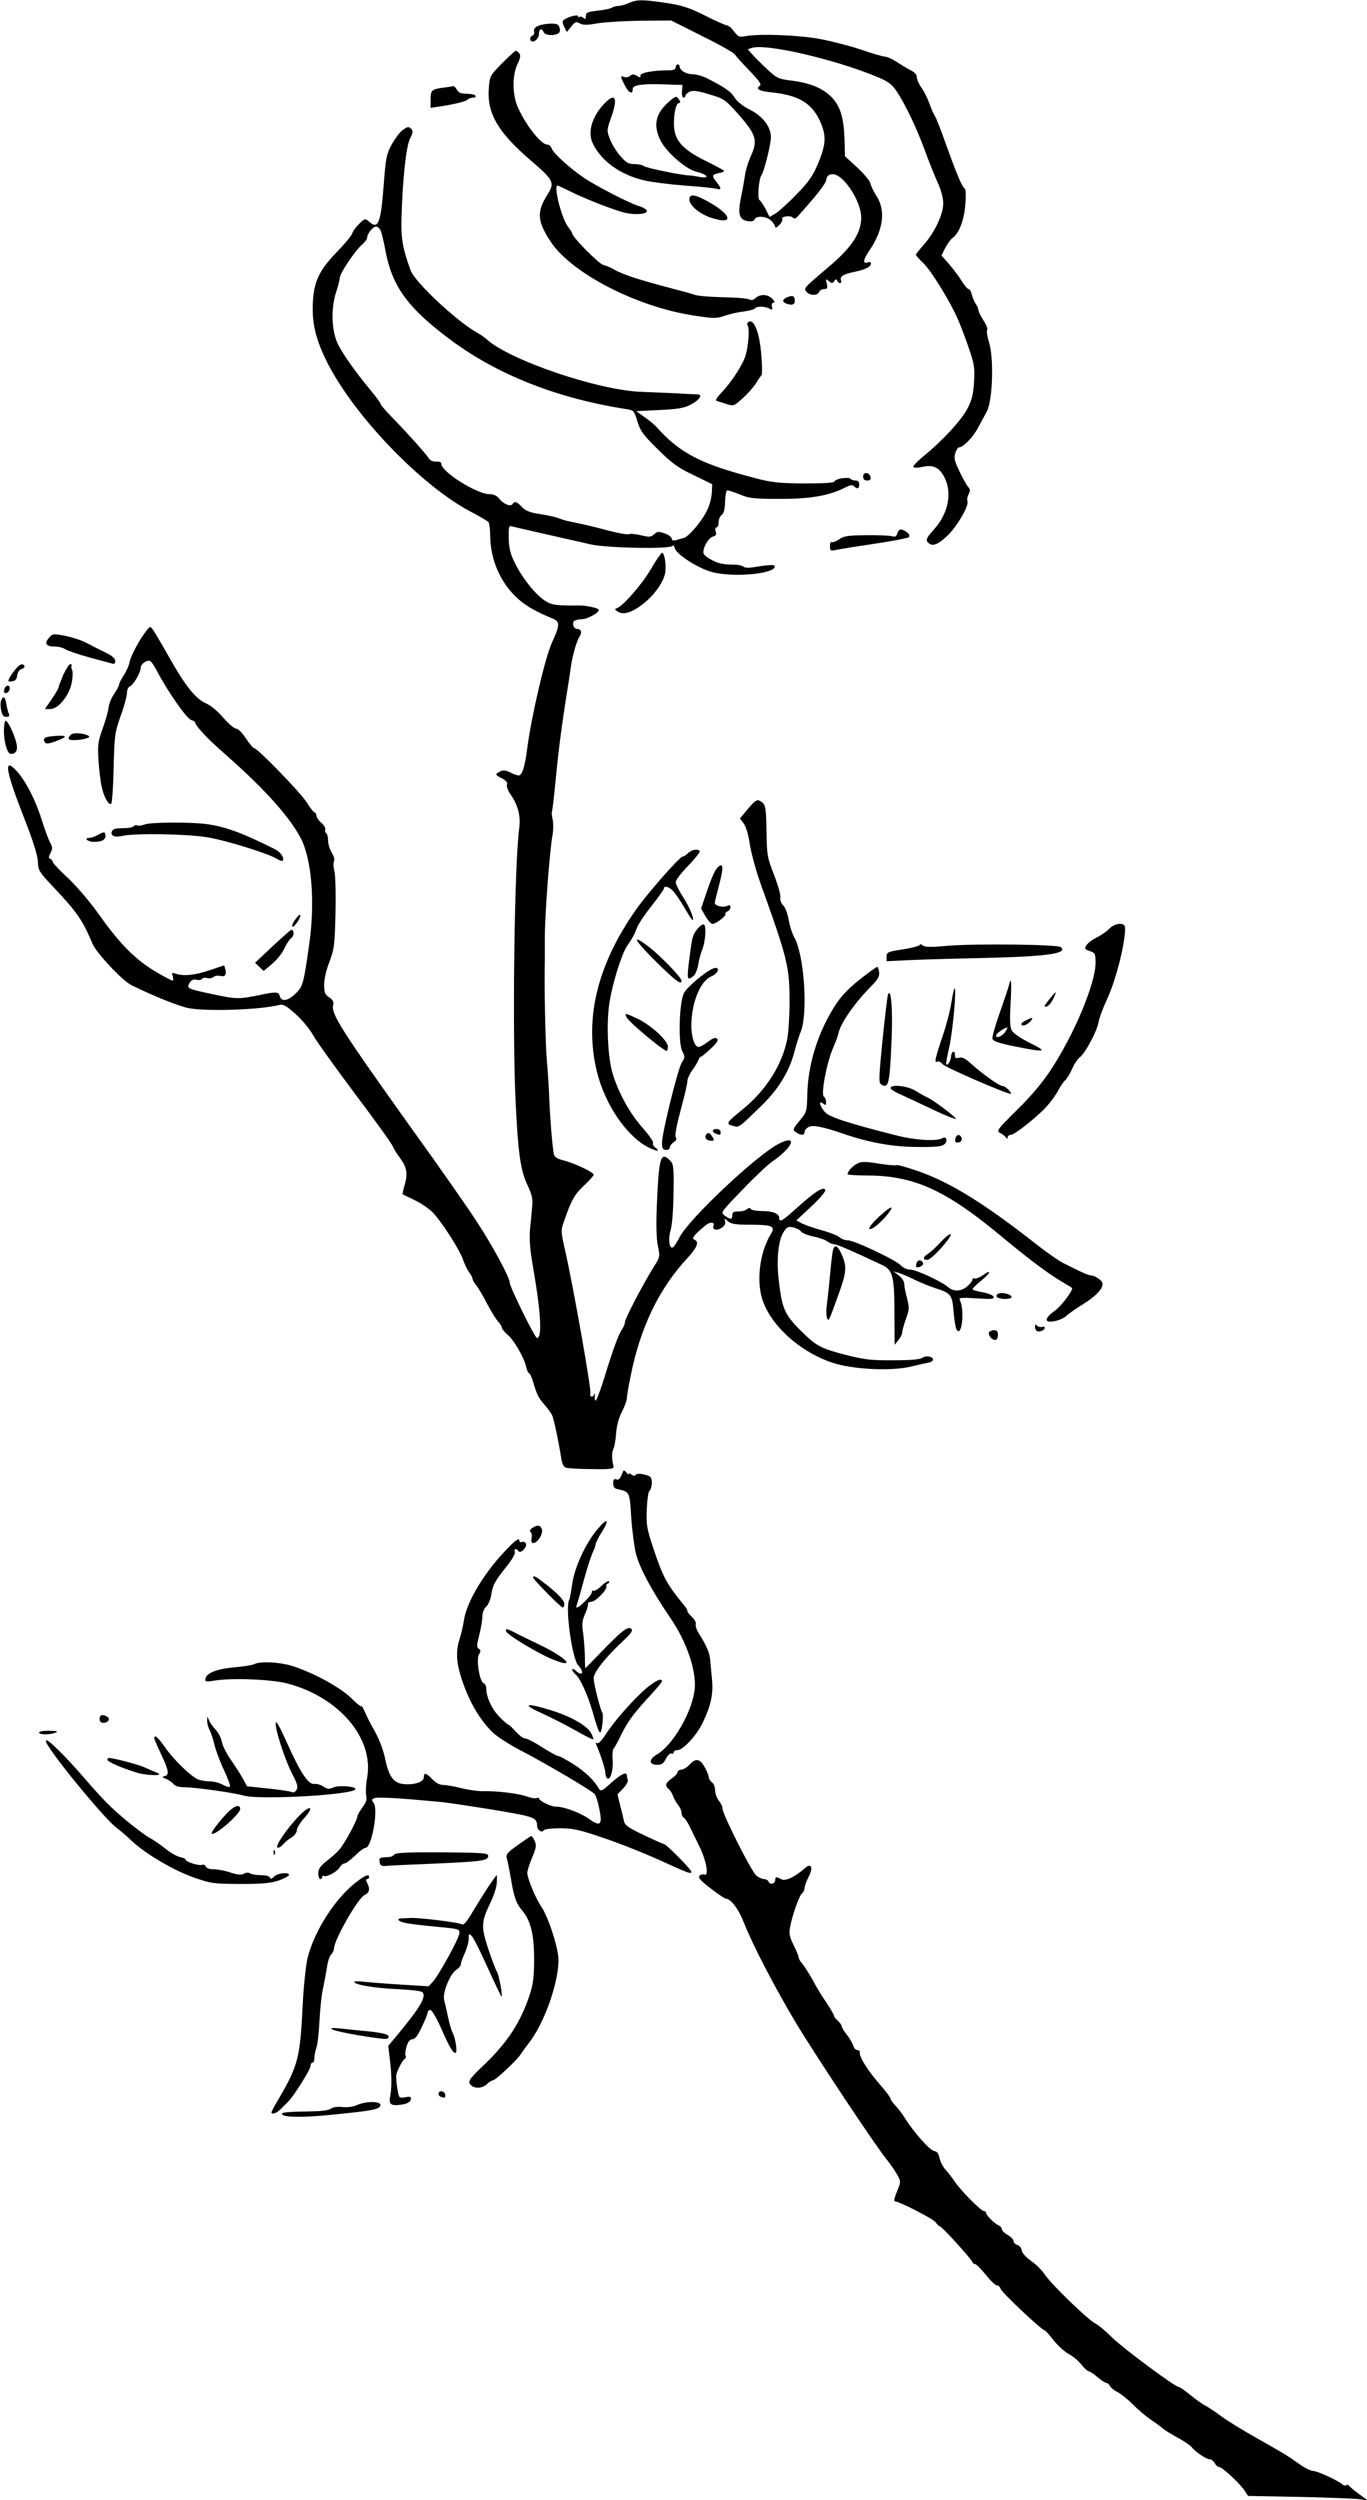 <?xml version="1.0" standalone="no"?>
<!DOCTYPE svg PUBLIC "-//W3C//DTD SVG 20010904//EN"
 "http://www.w3.org/TR/2001/REC-SVG-20010904/DTD/svg10.dtd">
<svg version="1.0" xmlns="http://www.w3.org/2000/svg"
 width="700pt" height="1280pt" viewBox="0 0 700 1280"
 preserveAspectRatio="xMidYMid meet">
<g transform="translate(0,1280) scale(0.1,-0.1)"
fill="#000000" stroke="none">
<path d="M3221 12785 c-18 -8 -42 -15 -52 -15 -11 0 -27 -4 -37 -10 -9 -5 -43
-12 -74 -15 -50 -6 -58 -9 -58 -27 0 -16 -3 -18 -13 -9 -8 6 -17 8 -20 4 -4
-3 -7 -2 -7 4 0 13 -73 -10 -78 -25 -2 -6 2 -21 9 -33 l12 -23 22 28 c20 25
25 27 44 16 17 -9 39 -9 94 1 39 6 140 12 223 13 l151 1 159 -80 c88 -43 163
-86 168 -95 5 -8 39 -46 75 -83 49 -51 62 -70 52 -76 -25 -16 -2 -28 61 -34
135 -14 204 -54 246 -145 34 -74 33 -118 -8 -217 -28 -66 -47 -94 -111 -160
-43 -44 -91 -88 -108 -98 l-30 -18 -20 40 c-12 22 -26 43 -32 47 -12 7 -3 111
11 129 11 14 42 133 47 181 7 57 -38 119 -110 154 -29 14 -61 39 -72 56 -23
36 -47 53 -142 102 -23 12 -58 22 -77 22 -33 0 -66 20 -66 41 0 5 -4 9 -10 9
-5 0 -10 -7 -10 -15 0 -11 -11 -15 -37 -15 -77 0 -143 -12 -143 -26 0 -11 -4
-12 -19 -2 -15 9 -23 9 -34 0 -8 -7 -22 -10 -31 -6 -21 8 -20 3 5 -46 20 -38
39 -45 39 -15 0 20 49 27 160 23 l95 -3 -3 -32 c-1 -18 2 -33 8 -33 5 0 10 5
10 10 0 6 10 15 23 21 16 7 41 4 99 -14 75 -22 81 -26 148 -101 91 -103 101
-134 67 -210 -14 -30 -29 -77 -32 -103 -4 -27 -13 -78 -21 -115 -17 -84 -8
-114 35 -120 19 -3 32 0 35 9 9 21 66 16 87 -9 11 -11 19 -26 19 -31 0 -6 9
-1 21 11 11 12 18 26 15 31 -8 13 41 20 54 7 7 -7 14 -6 23 4 101 113 146 169
148 190 3 18 11 26 30 28 54 6 149 -136 149 -222 0 -79 -48 -152 -165 -251
-132 -112 -131 -111 -115 -129 16 -20 56 -21 64 -1 3 8 15 15 26 15 17 0 19 4
14 28 -7 25 -6 26 10 13 15 -13 19 -13 28 0 7 11 11 11 15 2 7 -18 26 -16 20
1 -8 21 10 32 72 45 55 12 81 25 81 43 0 6 -7 8 -15 5 -28 -11 -26 13 6 59 73
107 86 207 36 283 -13 20 -27 48 -30 63 -4 14 -35 51 -69 82 l-61 56 -2 73
c-3 123 -21 183 -68 231 -48 47 -111 72 -209 84 -62 8 -71 12 -120 58 -29 27
-63 61 -76 76 l-23 26 22 7 c72 23 421 -58 637 -147 58 -24 78 -38 101 -72 43
-62 104 -189 145 -301 20 -55 50 -130 66 -166 19 -41 30 -82 30 -110 0 -56
-43 -148 -99 -211 -22 -25 -41 -49 -41 -52 0 -4 17 -23 39 -44 40 -39 135
-193 175 -284 13 -29 38 -95 56 -147 29 -84 32 -103 28 -175 -4 -63 -11 -93
-33 -136 -31 -60 -126 -164 -223 -243 -34 -28 -59 -54 -55 -58 5 -5 25 -4 47
1 50 11 81 -1 105 -41 50 -81 31 -193 -45 -278 -38 -42 -44 -54 -34 -66 21
-25 49 -17 100 31 51 48 113 155 104 179 -3 7 0 23 6 35 9 17 9 25 -3 38 -8 9
-28 46 -45 81 -25 53 -28 68 -20 92 5 16 14 29 20 29 20 0 71 52 95 98 14 26
35 65 47 87 29 56 36 270 11 351 -9 29 -14 58 -10 64 4 6 -5 29 -19 50 -14 22
-26 45 -26 53 0 7 -6 21 -14 32 -7 11 -16 32 -20 48 -3 15 -11 27 -16 27 -5 0
-22 19 -36 43 -15 23 -44 62 -65 86 l-38 43 19 38 c11 21 28 45 38 52 33 24
59 90 65 170 4 46 3 79 -3 83 -14 8 -43 79 -97 229 -25 72 -51 137 -57 144 -5
8 -18 36 -27 63 -10 27 -28 63 -41 81 -13 18 -23 42 -23 53 0 13 -12 26 -33
36 -18 9 -50 29 -72 43 -22 14 -48 26 -58 26 -10 0 -65 16 -123 36 -57 19
-153 44 -214 55 -111 20 -306 27 -377 14 -32 -6 -38 -4 -59 24 -12 17 -29 31
-36 31 -7 0 -57 22 -112 50 -82 41 -116 52 -200 65 -123 18 -147 18 -190 0z"/>
<path d="M2753 12666 c-15 -7 -21 -17 -18 -27 3 -9 -1 -19 -10 -22 -8 -4 -12
-13 -9 -21 9 -23 44 3 44 31 0 26 15 31 24 8 6 -16 52 -20 75 -6 8 5 11 16 6
30 -5 17 -14 21 -48 20 -23 -1 -52 -6 -64 -13z"/>
<path d="M2571 12476 c-62 -63 -63 -65 -68 -128 -10 -127 46 -224 212 -367
122 -105 127 -115 88 -178 -56 -88 -52 -137 18 -242 108 -162 444 -334 736
-377 97 -15 112 -15 153 -1 25 9 69 19 97 22 29 4 55 11 59 16 7 12 51 12 74
-1 15 -8 17 -6 13 10 -3 12 0 20 7 20 9 0 7 7 -5 20 -22 24 -62 26 -86 4 -11
-10 -23 -13 -31 -7 -7 4 -51 9 -98 10 -118 3 -172 8 -190 16 -8 3 -69 20 -135
37 -144 38 -230 66 -270 90 -16 10 -42 20 -56 24 -23 5 -159 143 -159 161 0 4
-9 18 -20 32 -34 43 -77 213 -55 213 3 0 31 -13 63 -29 82 -41 229 -98 285
-111 60 -13 123 -4 107 15 -6 7 -23 16 -38 20 -40 10 -217 101 -281 144 -75
51 -158 127 -166 151 -4 11 -14 20 -24 20 -31 0 -113 105 -151 195 -27 63 -27
162 0 217 15 31 17 45 9 55 -6 7 -14 13 -18 13 -4 0 -35 -29 -70 -64z"/>
<path d="M2268 12351 c-58 -8 -63 -13 -63 -63 l0 -40 40 6 c73 10 139 26 149
36 6 6 18 10 29 10 10 0 15 5 12 10 -3 6 -24 10 -45 10 -29 0 -42 5 -50 20 -6
11 -14 19 -18 19 -4 -1 -28 -5 -54 -8z"/>
<path d="M3425 12279 c-68 -60 -81 -119 -44 -196 29 -60 129 -148 184 -162 58
-14 74 -37 19 -27 -21 4 -46 8 -54 8 -37 0 -225 39 -234 48 -5 5 -27 10 -47
10 -31 0 -43 7 -73 42 -20 22 -43 61 -53 86 -16 43 -16 47 5 106 38 106 24
136 -35 74 -62 -66 -85 -145 -58 -201 43 -92 143 -163 266 -191 35 -8 127 -20
204 -26 77 -5 150 -13 163 -16 27 -8 28 0 2 33 -27 34 -25 39 12 47 17 3 28 9
25 13 -4 3 -48 27 -99 52 -104 52 -146 95 -155 159 -7 55 5 130 22 134 11 2
11 6 0 21 -12 17 -15 16 -50 -14z"/>
<path d="M2058 12131 c-13 -11 -37 -43 -53 -72 -26 -49 -30 -68 -41 -217 -15
-189 -28 -219 -76 -175 -17 15 -20 15 -48 -12 -16 -16 -33 -38 -36 -49 -3 -12
-37 -52 -74 -91 -94 -95 -123 -156 -128 -265 -5 -100 13 -178 63 -284 131
-277 489 -653 750 -788 44 -23 83 -46 87 -52 4 -6 8 -36 8 -66 1 -126 52 -244
143 -326 43 -38 94 -67 180 -102 35 -15 34 -33 -7 -123 -35 -77 -104 -373
-126 -539 -12 -95 -26 -140 -45 -140 -6 0 -26 7 -43 16 -24 11 -36 13 -52 4
-26 -14 -26 -17 11 -35 20 -11 29 -21 25 -32 -3 -8 4 -28 15 -45 41 -57 56
-114 48 -176 -25 -183 -36 -1037 -19 -1397 13 -269 25 -356 61 -432 23 -49 28
-71 24 -110 -2 -26 -7 -79 -11 -118 -4 -51 0 -103 16 -195 40 -230 47 -360 20
-360 -11 0 -140 262 -140 284 0 26 -88 190 -170 314 -44 68 -192 280 -329 470
-365 511 -416 592 -405 636 4 17 -1 27 -20 40 -22 14 -26 24 -26 65 0 29 11
77 27 117 24 64 27 83 31 249 2 104 0 196 -6 217 -5 19 -6 41 -2 48 5 8 0 26
-11 44 -10 17 -19 45 -19 63 0 17 -4 34 -10 38 -5 3 -7 11 -4 18 2 7 -7 23
-21 35 -14 12 -25 29 -25 37 0 8 -4 15 -8 15 -5 0 -24 24 -42 53 -34 53 -252
277 -269 277 -5 0 -24 23 -42 50 -19 29 -40 50 -50 50 -10 0 -39 25 -65 55
-27 32 -64 63 -89 74 -54 24 -106 89 -191 240 -36 64 -72 125 -80 136 -15 20
-15 20 -35 -5 -35 -45 -79 -127 -86 -161 -3 -18 -17 -48 -30 -67 -12 -19 -23
-40 -23 -46 0 -6 -12 -29 -26 -49 -14 -21 -27 -53 -28 -70 -2 -18 -15 -65 -30
-106 -24 -66 -26 -85 -22 -160 3 -47 10 -108 16 -135 11 -56 38 -103 50 -90 4
5 10 88 12 184 4 166 6 180 36 265 18 49 32 102 32 117 0 16 7 31 15 34 18 7
55 70 55 94 0 21 34 45 51 35 5 -4 20 -26 32 -49 58 -110 154 -247 178 -253
11 -3 19 -9 19 -14 0 -5 15 -26 33 -45 32 -36 51 -54 141 -134 186 -165 308
-302 365 -409 57 -107 75 -326 45 -541 -29 -206 -33 -222 -71 -257 -39 -38
-72 -43 -80 -13 -6 23 -17 24 -103 6 -109 -22 -118 -22 -245 5 -126 27 -131
29 -114 57 9 15 20 20 35 16 12 -3 25 -1 28 4 3 6 15 8 26 5 11 -3 26 -1 33 5
7 6 22 9 34 6 25 -7 34 5 27 33 l-6 21 -71 -24 c-76 -26 -136 -33 -176 -19
-21 7 -23 6 -16 -14 3 -11 3 -21 -2 -21 -5 0 -43 20 -85 45 -100 58 -187 145
-288 289 -49 69 -115 146 -161 190 -44 40 -79 78 -79 84 0 6 -6 12 -12 15 -10
3 -10 9 0 29 12 22 12 30 -2 56 -9 17 -28 68 -42 114 -32 102 -83 201 -128
250 -69 75 -59 8 36 -236 47 -119 71 -196 72 -228 2 -45 7 -53 82 -132 118
-125 147 -167 198 -288 19 -46 153 -189 198 -211 115 -57 250 -111 298 -119
102 -17 366 -7 460 17 20 5 36 -3 83 -46 32 -28 73 -77 90 -108 17 -31 114
-166 215 -301 102 -135 188 -255 193 -268 5 -13 21 -39 35 -57 37 -49 43 -82
27 -138 -8 -27 -13 -50 -11 -51 2 -1 29 -15 61 -30 32 -15 74 -44 94 -64 44
-46 139 -193 154 -241 7 -20 20 -48 30 -63 11 -14 19 -30 19 -36 0 -5 9 -21
20 -34 11 -14 36 -56 55 -94 20 -38 45 -78 56 -90 10 -11 19 -25 19 -31 0 -7
13 -22 28 -35 33 -27 86 -118 96 -165 4 -18 11 -33 15 -33 4 0 13 -19 20 -42
21 -70 28 -84 59 -119 16 -19 34 -43 39 -54 9 -18 34 -137 48 -227 4 -23 12
-39 23 -42 9 -3 69 -7 132 -7 94 -2 114 1 112 12 -10 39 -10 73 -1 91 5 10 12
47 14 81 3 39 14 80 30 110 14 27 25 58 25 69 0 11 9 64 20 117 50 248 145
444 290 600 51 56 62 84 35 95 -16 6 0 24 59 74 21 17 47 16 40 -2 -9 -22 15
-29 41 -12 17 11 22 22 18 34 -6 16 -5 16 14 0 16 -14 38 -18 114 -18 114 0
131 -8 107 -47 -53 -84 -74 -220 -49 -319 35 -138 190 -283 365 -341 107 -35
306 -44 406 -18 36 9 74 17 84 19 11 1 21 7 23 13 6 17 -36 26 -53 12 -10 -8
-57 -13 -147 -13 -112 -1 -148 3 -240 26 -136 35 -155 45 -239 128 -79 79 -93
111 -109 245 -14 110 -5 210 22 255 18 29 24 32 52 26 17 -4 35 -13 39 -21 5
-7 32 -19 62 -25 29 -6 62 -17 72 -25 11 -8 26 -15 35 -15 14 0 93 -34 248
-107 53 -26 61 -59 61 -245 l1 -163 19 24 c11 13 20 31 20 40 0 9 9 40 19 69
18 49 18 57 5 108 -8 30 -14 63 -14 74 0 10 -12 28 -27 40 l-28 21 25 -7 c14
-4 50 -19 80 -34 30 -15 80 -35 110 -45 80 -25 86 -34 93 -120 3 -40 10 -82
15 -91 26 -46 43 93 18 148 -7 15 0 16 85 11 76 -5 91 -4 87 8 -3 8 -27 18
-56 23 -29 5 -52 12 -52 16 0 4 20 24 46 45 50 41 53 60 5 25 -17 -11 -35 -18
-41 -15 -5 3 -10 0 -11 -7 0 -7 -13 -23 -29 -36 -32 -25 -68 -25 -97 0 -32 28
-162 88 -191 88 -17 0 -37 9 -48 21 -24 27 -239 129 -272 129 -14 0 -33 7 -42
15 -10 9 -50 25 -90 36 -40 11 -86 27 -102 35 l-30 16 77 72 c46 43 75 78 71
85 -11 17 -50 -8 -140 -88 -81 -73 -96 -82 -96 -56 0 22 -33 35 -89 35 -27 0
-53 5 -56 10 -5 8 -11 7 -21 -1 -8 -7 -28 -12 -44 -11 -23 0 -30 -4 -30 -19 0
-23 -9 -24 -38 -3 -23 16 -23 16 89 132 62 65 131 130 153 145 109 75 133 142
33 91 -113 -58 -461 -386 -507 -478 -14 -28 -30 -51 -36 -53 -18 -6 -23 47 -9
93 7 24 13 104 14 187 2 136 0 148 -19 167 -47 47 -56 13 -66 -220 -5 -113 -3
-182 5 -219 11 -54 11 -56 -20 -105 -53 -84 -149 -267 -149 -285 0 -9 -7 -26
-15 -37 -18 -27 -44 -96 -90 -246 -20 -65 -40 -118 -45 -118 -4 0 -6 10 -4 23
2 12 2 16 -2 10 -9 -21 -27 -15 -21 7 5 21 -86 536 -128 723 -24 106 -24 107
-5 160 36 104 53 133 101 178 27 25 49 50 49 55 0 13 -100 60 -157 74 -32 8
-44 17 -47 33 -7 34 -18 162 -23 277 -2 58 -8 150 -13 205 -7 79 -14 390 -10
510 0 11 0 65 0 120 0 110 25 443 39 518 5 27 5 63 1 82 -4 19 -6 36 -4 38 2
2 11 74 19 160 15 156 30 274 60 462 9 55 17 111 19 125 7 51 28 126 42 148
16 24 11 42 -11 42 -18 0 -28 32 -13 42 7 4 24 8 38 8 30 0 93 37 86 49 -6 9
-66 22 -101 21 -119 -1 -141 2 -178 27 -49 34 -111 112 -149 188 -24 47 -31
74 -33 127 -1 58 1 68 14 64 9 -3 88 -21 176 -41 88 -20 192 -43 230 -52 82
-19 405 -25 418 -8 4 6 10 1 13 -13 9 -30 113 -98 184 -119 100 -30 315 -14
327 24 5 13 -19 13 -90 2 -38 -7 -63 -7 -70 0 -7 5 -23 9 -37 10 -64 0 -88 5
-123 23 -21 10 -41 25 -44 34 -8 22 24 81 48 87 16 4 19 11 14 26 -4 12 -2 21
4 21 6 0 11 12 11 26 0 15 7 32 16 38 11 8 16 30 17 69 1 32 6 57 12 57 5 0
35 -10 65 -22 48 -20 74 -22 205 -22 154 -1 255 17 337 60 22 11 33 13 41 5
17 -17 27 -13 27 9 0 13 -7 20 -19 20 -11 0 -22 4 -25 8 -7 12 -77 2 -82 -12
-3 -8 -50 -11 -157 -11 -131 1 -166 5 -253 28 -280 73 -384 128 -505 264 -9
10 -36 32 -59 48 l-42 30 119 6 c93 4 127 10 159 27 45 23 65 52 36 53 -9 0
-55 2 -102 5 -47 2 -130 6 -185 8 -220 7 -676 162 -793 269 -12 11 -34 26 -51
35 -103 58 -315 256 -338 317 -40 109 -50 162 -47 265 5 200 24 373 44 411 14
27 16 39 7 48 -15 15 -20 14 -49 -8z m-108 -513 c5 -13 17 -61 25 -108 35
-179 116 -289 331 -449 241 -180 551 -302 905 -356 33 -5 37 -9 53 -63 15 -49
30 -69 104 -142 73 -72 103 -94 183 -132 l96 -47 -2 -43 c-1 -25 -11 -65 -24
-90 -25 -54 -94 -135 -119 -142 -9 -2 -27 -7 -39 -11 -16 -4 -23 -2 -23 7 0 8
-16 20 -36 27 -31 11 -38 11 -54 -4 -17 -15 -25 -16 -69 -5 -28 6 -55 9 -61 5
-5 -3 -52 5 -103 18 -50 14 -117 30 -147 36 -30 7 -62 13 -70 15 -8 2 -26 8
-40 13 -14 6 -56 15 -94 21 -53 8 -75 17 -93 36 -26 28 -38 32 -48 16 -10 -16
-46 -1 -68 26 -13 17 -29 24 -51 24 -64 0 -246 115 -246 155 0 9 -10 13 -26
12 -16 -1 -31 5 -38 16 -14 23 -111 131 -188 210 -32 33 -58 63 -58 67 0 5
-22 35 -48 67 -76 91 -142 183 -170 238 -34 66 -39 182 -11 269 11 32 19 66
19 74 0 22 75 134 110 166 17 14 30 32 30 39 0 20 30 57 46 57 8 0 19 -10 24
-22z"/>
<path d="M3530 11779 c0 -31 54 -76 115 -95 109 -35 106 11 -7 77 -76 44 -108
50 -108 18z"/>
<path d="M4033 11279 c-27 -10 -30 -24 -7 -33 29 -11 44 -6 44 13 0 26 -10 31
-37 20z"/>
<path d="M3833 11152 c-7 -4 -9 -13 -4 -20 10 -16 3 -104 -11 -152 -15 -48
-72 -136 -121 -187 -28 -30 -36 -43 -26 -46 8 -2 30 -9 51 -16 35 -11 37 -10
82 31 26 23 56 58 68 77 12 20 25 38 28 41 3 3 3 46 -1 95 -8 118 -37 195 -66
177z"/>
<path d="M4420 10361 c0 -15 6 -21 21 -21 14 0 19 5 17 17 -5 26 -38 29 -38 4z"/>
<path d="M4595 10069 c-5 -16 -12 -19 -28 -14 -12 3 -71 6 -132 5 -93 -1 -114
-4 -138 -21 -15 -11 -32 -17 -37 -14 -6 3 -10 -6 -10 -20 0 -23 3 -26 23 -22
12 3 101 18 197 32 96 14 179 30 184 35 6 6 3 15 -10 25 -27 20 -42 19 -49 -6z"/>
<path d="M3334 9888 c-46 -79 -142 -189 -174 -201 -13 -5 -13 -7 0 -16 28 -20
67 -11 122 29 62 44 114 115 124 166 7 39 -3 104 -16 104 -4 0 -30 -37 -56
-82z"/>
<path d="M252 9536 c-27 -29 -17 -46 27 -46 20 0 45 -6 56 -14 11 -7 65 -26
120 -41 55 -15 108 -29 118 -32 12 -4 17 0 17 13 0 13 -16 27 -47 42 -27 13
-70 35 -97 49 -27 15 -78 31 -112 38 -60 11 -65 11 -82 -9z"/>
<path d="M83 9378 c-11 -13 -26 -33 -33 -46 -11 -22 -10 -23 12 -20 17 2 24
11 26 30 2 16 11 30 23 33 11 4 17 11 14 16 -9 14 -20 11 -42 -13z"/>
<path d="M324 9345 c-13 -31 -24 -59 -24 -64 0 -5 -16 -32 -35 -60 l-35 -51
28 0 c41 0 98 71 110 138 5 28 5 56 1 63 -4 7 -5 17 -3 21 3 4 0 8 -6 8 -6 0
-22 -25 -36 -55z"/>
<path d="M23 9275 c-3 -9 -3 -18 0 -21 9 -9 27 6 27 22 0 19 -19 18 -27 -1z"/>
<path d="M6 9214 c-4 -9 -4 -32 0 -50 5 -25 11 -34 26 -34 15 0 18 4 13 18 -5
9 -10 32 -13 50 -5 35 -16 42 -26 16z"/>
<path d="M20 9058 c0 -57 18 -118 35 -118 26 1 37 18 30 51 -9 44 -44 119 -56
119 -5 0 -9 -23 -9 -52z"/>
<path d="M363 9039 c-21 -21 -15 -29 20 -28 43 1 84 13 72 21 -24 15 -80 19
-92 7z"/>
<path d="M280 9032 c-51 -4 -63 -11 -51 -31 7 -11 18 -10 61 6 59 22 56 30
-10 25z"/>
<path d="M3831 8660 l-42 -50 20 -27 c12 -17 24 -60 31 -108 7 -44 32 -136 57
-205 137 -382 146 -420 146 -600 0 -69 -5 -154 -12 -190 -25 -129 -107 -260
-224 -356 -90 -73 -93 -78 -50 -89 29 -7 25 -10 149 111 85 84 140 177 165
281 7 26 20 68 30 93 37 96 17 390 -33 480 -11 19 -24 59 -29 89 -5 30 -17 64
-28 75 -12 13 -18 30 -15 41 3 11 -12 63 -32 115 -35 90 -37 101 -39 221 -2
130 -4 143 -34 159 -15 8 -26 1 -60 -40z"/>
<path d="M741 8579 c-14 -5 -30 -8 -38 -5 -7 3 -15 1 -18 -4 -4 -6 -29 -10
-56 -10 -36 0 -51 -4 -56 -16 -9 -23 14 -33 56 -23 61 14 324 10 429 -7 96
-15 315 -83 360 -111 13 -8 26 -12 29 -10 11 12 -9 44 -36 58 -171 85 -246
113 -345 129 -77 12 -293 12 -325 -1z"/>
<path d="M500 8525 c-14 -8 -33 -14 -43 -15 -30 0 -8 -20 23 -20 41 0 60 10
60 31 0 22 -7 23 -40 4z"/>
<path d="M3524 8433 c-10 -10 -22 -18 -28 -18 -15 0 -177 -184 -240 -273 -191
-272 -260 -539 -206 -800 34 -167 136 -332 249 -404 47 -29 93 -40 57 -13 -10
7 -15 18 -12 24 4 5 -21 40 -54 78 -67 74 -130 192 -156 288 -22 86 -29 246
-14 346 14 97 61 250 90 294 33 50 38 59 51 94 7 19 41 70 76 114 35 44 63 84
63 89 0 16 27 8 47 -14 12 -13 38 -51 58 -85 20 -35 38 -63 41 -63 12 0 -13
62 -47 116 -22 33 -39 68 -39 78 0 10 29 48 65 85 36 37 62 71 58 74 -12 13
-41 7 -59 -10z"/>
<path d="M3664 8345 c-9 -14 -30 -64 -45 -111 l-29 -85 22 -39 c13 -22 29 -40
36 -40 18 0 72 41 67 51 -3 4 2 9 10 13 8 3 15 12 15 21 0 12 -4 13 -17 7 -19
-10 -63 1 -63 15 0 4 9 42 20 83 22 84 24 110 10 110 -5 0 -17 -11 -26 -25z"/>
<path d="M1511 8091 c-12 -16 -18 -32 -13 -35 9 -5 47 52 39 60 -3 3 -14 -8
-26 -25z"/>
<path d="M3571 8044 c-22 -28 -26 -39 -36 -114 -20 -148 -19 -154 16 -127 9 7
20 33 24 57 4 25 13 59 20 76 18 43 23 126 9 131 -7 2 -21 -8 -33 -23z"/>
<path d="M5681 8046 c-12 -13 -41 -33 -64 -45 -24 -12 -48 -30 -54 -41 -11
-16 -8 -20 17 -29 28 -9 30 -14 30 -60 0 -105 -109 -367 -231 -551 -40 -61
-101 -134 -171 -202 -104 -103 -107 -108 -85 -119 12 -7 25 -17 29 -23 5 -8 8
-7 8 2 0 6 7 12 16 12 19 0 137 93 186 148 20 23 46 58 57 80 11 21 27 44 35
51 9 8 25 34 36 59 11 25 29 51 39 59 27 19 87 131 96 178 3 22 24 77 45 122
46 99 95 296 91 366 -2 26 -53 22 -80 -7z"/>
<path d="M1395 7955 l-89 -84 22 -21 22 -21 44 37 c24 20 52 55 62 78 10 22
26 47 36 54 15 11 15 43 -1 42 -3 -1 -46 -39 -96 -85z"/>
<path d="M3356 7880 c102 -101 134 -125 134 -101 0 16 -105 125 -163 170 -97
75 -84 43 29 -69z"/>
<path d="M4710 7963 c0 -5 -38 -16 -85 -23 -79 -12 -85 -15 -85 -37 l0 -24
103 5 c56 3 224 8 372 11 347 8 452 22 418 56 -14 14 -436 19 -581 7 -86 -8
-116 -7 -127 2 -8 7 -15 8 -15 3z"/>
<path d="M3650 7841 c-38 -15 -131 -94 -147 -124 -25 -47 -31 -253 -10 -297
15 -29 15 -34 -1 -58 -20 -30 -102 -362 -102 -412 0 -29 4 -36 20 -37 11 -1
20 4 20 13 0 7 9 19 19 26 14 8 17 17 11 27 -5 10 5 62 26 140 19 69 34 134
34 146 0 12 11 37 25 56 14 19 28 42 31 52 4 9 9 17 13 17 4 0 26 18 50 41 32
29 41 43 33 51 -8 8 -21 4 -46 -15 -19 -15 -41 -27 -49 -27 -20 0 -37 52 -37
109 1 117 45 228 102 252 26 11 43 35 30 42 -4 3 -14 2 -22 -2z"/>
<path d="M4402 7785 c-59 -47 -95 -85 -126 -133 -87 -136 -138 -299 -142 -451
-2 -93 -3 -95 -40 -139 -35 -43 -36 -46 -19 -58 25 -18 45 -18 45 1 0 8 9 19
20 25 22 12 69 3 178 -34 136 -47 258 -68 385 -68 94 -1 122 3 134 15 17 16 9
42 -9 31 -28 -18 -137 -12 -233 12 -257 65 -349 95 -372 122 -27 32 -32 62 -8
42 13 -10 15 -9 15 8 0 12 -5 24 -11 28 -17 10 15 180 50 256 10 24 22 55 25
70 11 51 84 155 166 238 35 35 44 51 42 73 -2 15 -7 27 -10 27 -4 0 -45 -29
-90 -65z"/>
<path d="M5167 7758 c-3 -13 -24 -76 -47 -141 -23 -65 -40 -125 -38 -134 2
-13 30 -23 113 -40 160 -32 174 -29 80 17 -44 22 -86 50 -93 63 -10 16 -12 52
-7 140 6 112 3 143 -8 95z m-19 -240 c-17 -26 -53 -38 -46 -16 4 11 43 37 57
38 2 0 -3 -10 -11 -22z"/>
<path d="M4872 7668 c-6 -40 -27 -120 -47 -178 -37 -110 -42 -135 -25 -125 6
4 18 -3 28 -14 14 -16 324 -151 348 -151 4 0 -1 9 -11 20 -10 11 -24 20 -31
20 -16 0 -101 60 -160 113 -32 29 -48 37 -64 32 -16 -5 -20 -2 -20 15 0 12 -4
18 -10 15 -5 -3 -10 -14 -10 -23 0 -20 -17 -49 -24 -41 -3 2 4 43 15 89 18 80
38 300 27 300 -3 0 -10 -33 -16 -72z"/>
<path d="M4547 7708 c-3 -10 -16 -115 -28 -234 -18 -183 -20 -217 -8 -225 40
-25 45 -2 55 241 6 148 -4 257 -19 218z"/>
<path d="M5371 7681 c-25 -31 -27 -38 -13 -34 11 2 26 20 35 39 22 44 16 43
-22 -5z"/>
<path d="M3209 7591 c15 -27 188 -171 205 -171 3 0 6 10 6 22 0 30 -83 107
-152 141 -67 32 -72 33 -59 8z"/>
<path d="M5253 7576 c-13 -6 -23 -14 -23 -18 0 -15 27 -8 45 12 20 22 13 24
-22 6z"/>
<path d="M4560 7229 c0 -5 26 -22 58 -35 31 -14 105 -49 164 -77 59 -28 110
-48 113 -45 5 5 -119 99 -147 110 -9 4 -35 18 -57 32 -42 27 -131 37 -131 15z"/>
<path d="M3650 7011 c0 -5 7 -12 16 -15 22 -9 24 -8 24 9 0 8 -9 15 -20 15
-11 0 -20 -4 -20 -9z"/>
<path d="M3615 6990 c-9 -15 4 -30 26 -30 17 0 18 3 7 20 -14 22 -24 25 -33
10z"/>
<path d="M4893 6975 c-7 -20 2 -29 21 -22 9 4 13 13 10 22 -8 19 -23 19 -31 0z"/>
<path d="M4390 6843 c-24 -12 -50 -40 -50 -54 0 -4 46 -7 103 -7 238 -1 402
-75 690 -316 139 -115 240 -191 310 -231 26 -15 47 -28 47 -30 0 -19 -56 -91
-88 -115 -55 -39 -57 -64 -4 -54 20 3 46 14 57 23 19 17 59 45 94 66 48 30 84
63 93 85 7 20 5 27 -14 42 -13 10 -30 18 -38 18 -15 0 -47 14 -142 62 -25 12
-92 59 -148 103 -257 202 -432 310 -592 367 -60 21 -113 36 -118 33 -5 -3 -46
1 -92 8 -67 11 -88 11 -108 0z"/>
<path d="M4501 6571 c-29 -27 -52 -54 -49 -61 5 -15 66 36 99 81 30 42 11 35
-50 -20z"/>
<path d="M4817 6441 c-20 -22 -47 -47 -61 -57 -31 -19 -33 -34 -7 -34 16 0 91
77 115 118 16 27 -14 10 -47 -27z"/>
<path d="M4265 6398 c-3 -13 -10 -70 -15 -128 -5 -58 -13 -126 -16 -152 -4
-26 -3 -55 1 -65 8 -21 8 -21 61 126 39 108 41 139 14 199 -21 47 -37 54 -45
20z"/>
<path d="M4694 6335 c-4 -9 -4 -18 -2 -21 9 -8 39 8 35 19 -6 18 -27 20 -33 2z"/>
<path d="M5107 6174 c-13 -13 5 -24 39 -24 19 0 34 4 34 9 0 17 -59 29 -73 15z"/>
<path d="M5300 6008 c0 -9 4 -19 9 -22 12 -8 41 4 41 16 0 6 -6 8 -14 5 -7 -3
-19 0 -25 6 -8 8 -11 7 -11 -5z"/>
<path d="M5065 5980 c-8 -13 13 -40 31 -40 8 0 14 10 14 25 0 18 -5 25 -19 25
-11 0 -23 -5 -26 -10z"/>
<path d="M3183 5249 c-8 -20 -16 -27 -27 -23 -12 5 -16 0 -16 -20 0 -20 6 -27
28 -31 55 -12 57 -15 64 -139 4 -64 15 -147 23 -184 17 -73 80 -192 177 -334
83 -121 132 -264 126 -359 -9 -115 -109 -291 -194 -341 -43 -25 -42 -53 1 -53
23 0 33 7 45 31 8 17 21 29 28 27 6 -3 12 0 12 6 0 6 8 11 18 11 30 0 99 75
131 142 42 88 54 145 47 220 -3 34 -8 79 -9 98 -3 38 -19 75 -55 132 -14 21
-22 44 -19 52 3 7 -5 24 -19 37 -13 12 -24 26 -24 31 0 5 -4 14 -10 21 -97
118 -113 148 -165 302 -33 100 -36 118 -33 198 2 49 8 91 14 95 6 4 11 21 12
39 0 24 -5 34 -21 39 -33 11 -57 12 -63 2 -3 -5 -12 -4 -20 3 -8 6 -14 8 -14
3 0 -5 -6 -1 -13 8 -12 15 -14 14 -24 -13z"/>
<path d="M3062 4974 c-62 -72 -120 -197 -132 -284 -6 -40 -12 -76 -15 -80 -22
-36 14 -301 46 -336 33 -35 22 -59 -13 -27 -10 9 -18 11 -18 6 0 -6 7 -16 16
-24 25 -21 62 -101 89 -194 34 -120 41 -128 49 -66 4 28 4 56 1 61 -12 20 -45
150 -45 179 0 30 65 112 159 198 34 32 42 46 34 54 -16 16 -50 -10 -151 -115
-45 -47 -83 -86 -85 -86 -1 0 -2 28 -2 63 -1 34 -5 87 -9 117 -7 44 -5 63 9
95 10 22 17 46 16 53 -1 6 7 12 18 12 21 0 85 66 76 80 -3 4 1 10 7 13 7 2 10
8 6 11 -3 4 -21 -6 -38 -23 -18 -17 -36 -28 -41 -25 -5 3 -9 -1 -9 -9 0 -14
-63 -77 -76 -77 -4 0 -3 8 1 18 3 9 20 67 36 127 17 61 37 123 45 139 8 16 14
34 14 41 0 6 14 33 30 59 43 67 32 79 -18 20z"/>
<path d="M2725 4977 c-11 -8 -14 -16 -8 -20 6 -4 8 -18 5 -32 -3 -17 0 -25 9
-25 22 1 51 48 44 70 -7 23 -24 25 -50 7z"/>
<path d="M2582 4855 c-110 -117 -195 -263 -207 -354 -4 -25 -13 -66 -21 -90
-20 -62 -18 -117 7 -197 37 -119 94 -218 165 -286 22 -20 82 -59 134 -86 136
-71 373 -210 386 -228 6 -8 17 -42 23 -75 17 -83 6 -93 -54 -50 -44 31 -130
63 -170 62 -23 -1 -85 30 -85 42 0 4 -5 5 -11 2 -6 -4 -29 0 -52 8 -45 16
-153 29 -227 27 -25 0 -75 7 -110 16 -36 9 -77 16 -91 16 -17 0 -37 10 -55 29
-32 34 -44 36 -44 9 0 -24 -53 -40 -108 -33 -47 6 -71 40 -89 125 -11 55 -36
117 -67 168 -8 14 -24 45 -35 70 -11 25 -20 41 -21 35 0 -5 -24 14 -52 42 -56
54 -184 125 -295 162 -66 22 -171 28 -202 11 -10 -5 -56 -12 -102 -16 -88 -8
-142 -29 -147 -58 -3 -16 2 -17 45 -10 92 15 292 7 376 -15 264 -70 443 -281
407 -482 -6 -33 -8 -74 -5 -90 5 -22 0 -36 -19 -62 -14 -19 -26 -40 -26 -46 0
-19 -67 -142 -93 -171 -12 -14 -41 -40 -65 -58 -32 -26 -42 -40 -42 -63 0 -16
5 -29 10 -29 6 0 10 5 10 11 0 5 4 8 9 5 13 -8 70 23 81 45 6 10 17 19 24 19
7 0 31 18 54 40 22 22 46 40 54 40 31 0 66 194 42 229 -13 17 -12 20 6 26 18
6 133 -1 335 -20 62 -6 341 -50 415 -66 66 -14 80 -24 80 -54 0 -24 25 -41 35
-25 4 6 41 10 84 10 66 0 97 -7 223 -50 81 -27 211 -79 290 -115 147 -67 158
-71 158 -57 0 11 -129 142 -141 142 -5 0 -51 21 -104 46 -79 38 -96 50 -100
72 -3 15 -12 52 -20 82 l-13 54 29 30 c16 17 27 36 24 44 -3 7 -5 18 -5 23 0
21 -31 6 -80 -38 -49 -44 -54 -46 -64 -29 -25 44 -71 87 -131 125 -36 23 -70
41 -77 41 -7 0 -44 21 -82 45 -38 25 -77 45 -87 45 -9 0 -31 16 -48 35 -17 19
-33 35 -37 35 -3 0 -24 17 -45 39 -39 38 -69 103 -69 146 0 13 -6 25 -14 28
-20 8 -39 123 -23 148 10 16 9 21 -1 28 -12 7 -11 19 2 70 9 35 16 77 16 95 0
20 8 40 19 50 11 10 23 37 26 59 9 54 17 69 77 145 30 37 48 68 44 77 -6 17 9
20 19 4 10 -15 45 19 38 38 -3 8 -12 12 -19 9 -8 -3 -14 -1 -14 4 0 21 -20 7
-78 -55z"/>
<path d="M2730 4724 c0 -10 142 -154 152 -154 4 0 8 8 8 18 0 19 -36 57 -106
110 -41 32 -54 38 -54 26z"/>
<path d="M2592 4448 c6 -18 161 -112 237 -143 128 -52 72 9 -69 76 -47 23
-102 49 -122 60 -43 22 -51 23 -46 7z"/>
<path d="M3311 4158 c-65 -55 -164 -167 -208 -235 -20 -32 -38 -51 -45 -47 -8
5 -9 1 -3 -12 23 -53 44 -121 45 -141 0 -12 5 -25 10 -28 16 -10 32 46 27 97
-2 26 0 51 5 56 6 6 24 39 41 75 33 66 63 107 154 205 29 32 53 60 53 65 0 18
-32 4 -79 -35z"/>
<path d="M2770 4031 c47 -21 125 -61 175 -89 49 -28 91 -49 93 -47 2 2 -3 16
-11 32 -20 38 -104 86 -205 117 -128 40 -154 33 -52 -13z"/>
<path d="M510 4000 c0 -13 7 -20 19 -20 25 0 38 20 20 31 -23 15 -39 10 -39
-11z"/>
<path d="M1061 3992 c-1 -13 5 -35 13 -50 7 -15 18 -49 25 -77 6 -27 28 -85
48 -127 20 -43 34 -81 30 -85 -4 -4 -21 1 -36 10 -16 9 -45 17 -64 17 -20 0
-47 4 -62 10 -36 14 -126 101 -171 166 -35 50 -54 66 -54 45 0 -5 16 -42 35
-82 39 -82 43 -106 18 -112 -15 -3 -13 -6 7 -14 14 -6 32 -18 39 -27 8 -10 29
-16 55 -16 55 0 249 -27 306 -43 88 -23 570 5 570 34 0 14 -87 20 -113 8 -22
-10 -31 -9 -51 5 -14 9 -35 15 -48 13 -30 -3 -71 60 -140 214 -33 74 -54 112
-56 99 -5 -30 46 -186 83 -259 27 -51 32 -69 24 -83 -7 -13 -16 -17 -27 -12
-9 4 -64 12 -122 18 l-105 11 -20 37 c-11 20 -38 63 -61 96 -23 32 -44 74 -48
94 -3 20 -18 48 -32 63 -14 15 -30 37 -34 49 -9 21 -9 21 -9 -2z"/>
<path d="M200 3930 c0 -12 57 -12 85 0 15 6 6 9 -32 9 -29 1 -53 -3 -53 -9z"/>
<path d="M246 3863 c69 -108 294 -377 349 -419 19 -14 54 -44 78 -67 69 -66
213 -151 317 -188 91 -32 102 -33 240 -34 115 0 156 4 198 18 28 10 52 23 52
28 0 16 -58 10 -76 -8 -13 -13 -19 -14 -22 -5 -2 7 -21 12 -45 12 -23 0 -48 4
-56 9 -9 6 -21 5 -31 -1 -13 -8 -31 -7 -68 5 -28 10 -67 17 -87 17 -22 0 -38
6 -41 14 -3 8 -12 12 -19 9 -17 -6 -85 15 -85 27 0 4 -13 10 -29 13 -15 3 -48
22 -72 41 -24 20 -61 45 -81 56 -21 11 -77 53 -125 93 -82 69 -116 104 -226
231 -77 89 -165 176 -177 176 -8 0 -6 -9 6 -27z"/>
<path d="M550 3791 c0 -10 67 -40 147 -65 53 -17 150 -19 108 -2 -11 4 -38 16
-60 26 -34 16 -163 50 -187 50 -5 0 -8 -4 -8 -9z"/>
<path d="M3530 3765 c-13 -14 -32 -25 -42 -25 -10 0 -18 -6 -18 -12 0 -7 -14
-22 -30 -33 -33 -22 -37 -37 -15 -55 8 -6 17 -22 21 -33 4 -12 15 -33 25 -46
11 -13 19 -32 19 -42 0 -10 6 -22 13 -26 6 -4 19 -24 28 -43 9 -19 31 -63 48
-98 38 -75 53 -159 28 -149 -8 3 -20 0 -26 -7 -7 -9 8 -25 58 -64 38 -29 72
-52 77 -52 27 -1 66 -53 94 -125 47 -118 157 -329 265 -510 105 -174 401 -620
465 -700 22 -27 47 -65 57 -83 16 -31 16 -34 -4 -82 -12 -28 -17 -50 -11 -50
23 0 196 -89 209 -107 8 -11 18 -21 22 -21 11 -1 167 -173 167 -184 0 -4 6 -8
13 -9 6 0 31 -25 55 -55 24 -30 49 -54 57 -54 7 0 16 -8 19 -18 6 -19 211
-212 225 -212 4 0 24 -23 46 -51 22 -28 57 -59 77 -70 20 -10 50 -35 65 -54
15 -19 33 -35 38 -35 6 0 26 -13 45 -30 19 -16 40 -29 46 -30 7 0 14 -7 17
-14 3 -8 21 -23 39 -32 18 -9 55 -39 82 -66 26 -27 67 -61 90 -76 22 -15 49
-34 59 -44 11 -9 45 -30 78 -48 32 -17 64 -39 71 -48 19 -24 74 -62 92 -62 9
0 20 -9 26 -20 6 -11 16 -20 23 -20 16 0 108 -86 131 -122 l17 -26 267 -5
c147 -3 285 -9 307 -12 l40 -7 -45 33 c-25 18 -48 38 -52 43 -4 6 -10 7 -14 3
-4 -4 -13 -2 -20 4 -26 22 -129 69 -150 69 -12 0 -44 16 -70 35 -65 46 -79 54
-224 136 -69 39 -148 88 -175 108 -28 21 -64 45 -80 54 -17 8 -53 34 -80 56
-27 23 -54 41 -59 41 -19 0 -284 197 -340 252 -32 32 -72 66 -89 74 -39 21
-221 197 -256 248 -14 22 -46 54 -71 71 -27 19 -46 41 -48 54 -2 13 -12 26
-23 28 -10 3 -19 12 -19 20 0 7 -13 22 -30 31 -16 9 -30 23 -30 30 0 7 -7 15
-16 19 -20 8 -64 51 -64 63 0 6 -5 10 -11 10 -15 0 -118 104 -149 150 -13 19
-34 47 -48 62 -13 14 -27 41 -31 60 -5 24 -13 34 -28 36 -22 3 -107 100 -149
168 -11 19 -33 47 -47 62 -15 16 -27 33 -27 38 0 6 -22 35 -48 65 -67 76 -114
150 -109 172 1 6 -5 11 -13 12 -8 0 -17 9 -20 20 -3 11 -17 37 -32 56 -16 20
-28 40 -28 46 0 5 -9 18 -20 28 -11 10 -20 22 -20 27 0 5 -18 35 -39 67 -22
31 -54 84 -71 117 -18 32 -41 68 -51 80 -10 11 -19 26 -19 32 0 7 -12 36 -26
64 -20 39 -24 59 -19 87 10 61 47 165 61 177 8 6 14 19 14 28 0 9 9 35 21 58
26 50 12 74 -23 41 -49 -43 -96 -65 -117 -54 -26 14 -31 14 -31 -3 0 -19 -27
-28 -34 -10 -3 8 -13 14 -23 14 -10 0 -28 8 -40 18 -24 18 -173 314 -173 342
0 10 -8 28 -19 41 -10 13 -19 37 -19 53 0 16 -7 35 -16 41 -9 7 -16 18 -16 24
0 7 -7 26 -16 44 -28 54 -49 60 -84 22z"/>
<path d="M1185 3538 c-33 -25 -108 -119 -101 -125 14 -15 146 100 146 126 0
20 -19 20 -45 -1z"/>
<path d="M1532 3504 c-63 -65 -126 -158 -111 -163 7 -2 19 5 28 16 9 11 28 27
44 36 15 10 27 26 27 37 0 11 16 38 36 60 56 62 35 74 -24 14z"/>
<path d="M2651 3354 c-53 -38 -62 -49 -56 -67 4 -12 13 -59 21 -103 16 -98 27
-128 58 -165 44 -52 61 -123 61 -249 0 -93 -5 -128 -23 -184 -47 -140 -112
-240 -230 -354 -73 -69 -85 -85 -76 -100 16 -25 60 -27 86 -3 12 12 27 21 33
21 12 0 121 102 140 131 5 9 27 38 47 65 77 101 147 301 148 419 0 60 -51 218
-87 272 -30 43 -73 148 -73 175 0 10 11 45 25 78 21 50 23 63 13 85 -6 14 -14
25 -18 25 -3 0 -34 -21 -69 -46z"/>
<path d="M1401 3314 c0 -11 3 -14 6 -6 3 7 2 16 -1 19 -3 4 -6 -2 -5 -13z"/>
<path d="M2021 3307 c-13 -13 -17 -14 -56 -16 -20 -1 -24 -5 -21 -23 2 -17 9
-22 27 -21 13 2 126 7 250 12 247 11 279 15 279 40 0 14 -24 16 -234 18 -167
1 -237 -2 -245 -10z"/>
<path d="M1834 3172 c-112 -82 -223 -252 -259 -396 -9 -39 -20 -142 -25 -240
-13 -270 -23 -309 -121 -478 -22 -36 -39 -69 -39 -72 0 -14 28 -4 48 17 12 12
29 29 37 37 29 28 115 165 115 183 0 9 5 17 10 17 6 0 10 11 10 24 0 14 5 37
10 52 6 15 13 77 16 138 3 61 11 138 19 171 7 33 16 81 20 107 3 26 13 54 21
62 8 8 14 21 14 29 0 44 123 261 158 276 24 11 28 31 12 62 -7 13 -7 19 0 19
5 0 10 5 10 10 0 16 -15 12 -56 -18z"/>
<path d="M2502 3143 c-21 -32 -58 -91 -82 -131 -28 -48 -46 -70 -54 -64 -12
10 -219 35 -263 33 -15 -1 -36 -2 -45 -2 -32 0 -19 -17 20 -24 20 -4 91 -13
157 -19 117 -11 120 -12 117 -35 -3 -28 -104 -211 -135 -246 l-22 -24 -145 9
c-80 5 -167 12 -193 15 -28 3 -46 2 -43 -3 9 -15 114 -31 230 -36 60 -3 113
-9 119 -15 22 -22 -11 -78 -134 -226 l-41 -49 8 -66 c10 -80 11 -144 2 -192
-8 -43 4 -51 62 -42 25 4 40 12 43 24 4 16 0 18 -28 13 -32 -5 -32 -5 -40 43
-5 27 -7 58 -6 69 3 22 31 77 45 86 5 4 6 11 3 16 -4 5 -1 26 5 46 8 26 17 37
30 37 13 0 28 19 48 63 17 34 30 68 30 75 0 6 6 12 14 12 7 0 30 -39 52 -87
44 -101 62 -133 76 -133 12 0 1 75 -15 105 -6 11 -16 47 -23 80 -7 33 -16 72
-20 87 -8 37 30 132 62 153 13 8 24 22 24 29 0 8 9 33 20 57 11 24 20 57 20
74 0 26 2 28 15 14 9 -8 45 -80 81 -160 36 -79 68 -146 71 -149 10 -10 -11
106 -22 125 -7 11 -27 64 -45 118 -37 114 -36 137 11 236 18 36 33 83 33 104
1 20 1 37 -1 37 -1 0 -20 -26 -41 -57z"/>
<path d="M1700 2411 c16 -10 142 -34 238 -46 42 -6 52 -4 52 8 0 14 -38 22
-150 32 -19 2 -62 6 -95 10 -41 4 -55 3 -45 -4z"/>
<path d="M2246 2085 c-2 -7 2 -16 10 -19 22 -8 24 -8 24 8 0 19 -27 28 -34 11z"/>
<path d="M1830 2024 c-21 -10 -52 -14 -77 -11 -27 3 -49 -1 -60 -9 -13 -9 -52
-13 -130 -14 -61 0 -114 -4 -118 -9 -12 -21 95 -24 260 -7 208 21 239 27 243
48 4 21 -70 22 -118 2z"/>
</g>
</svg>
